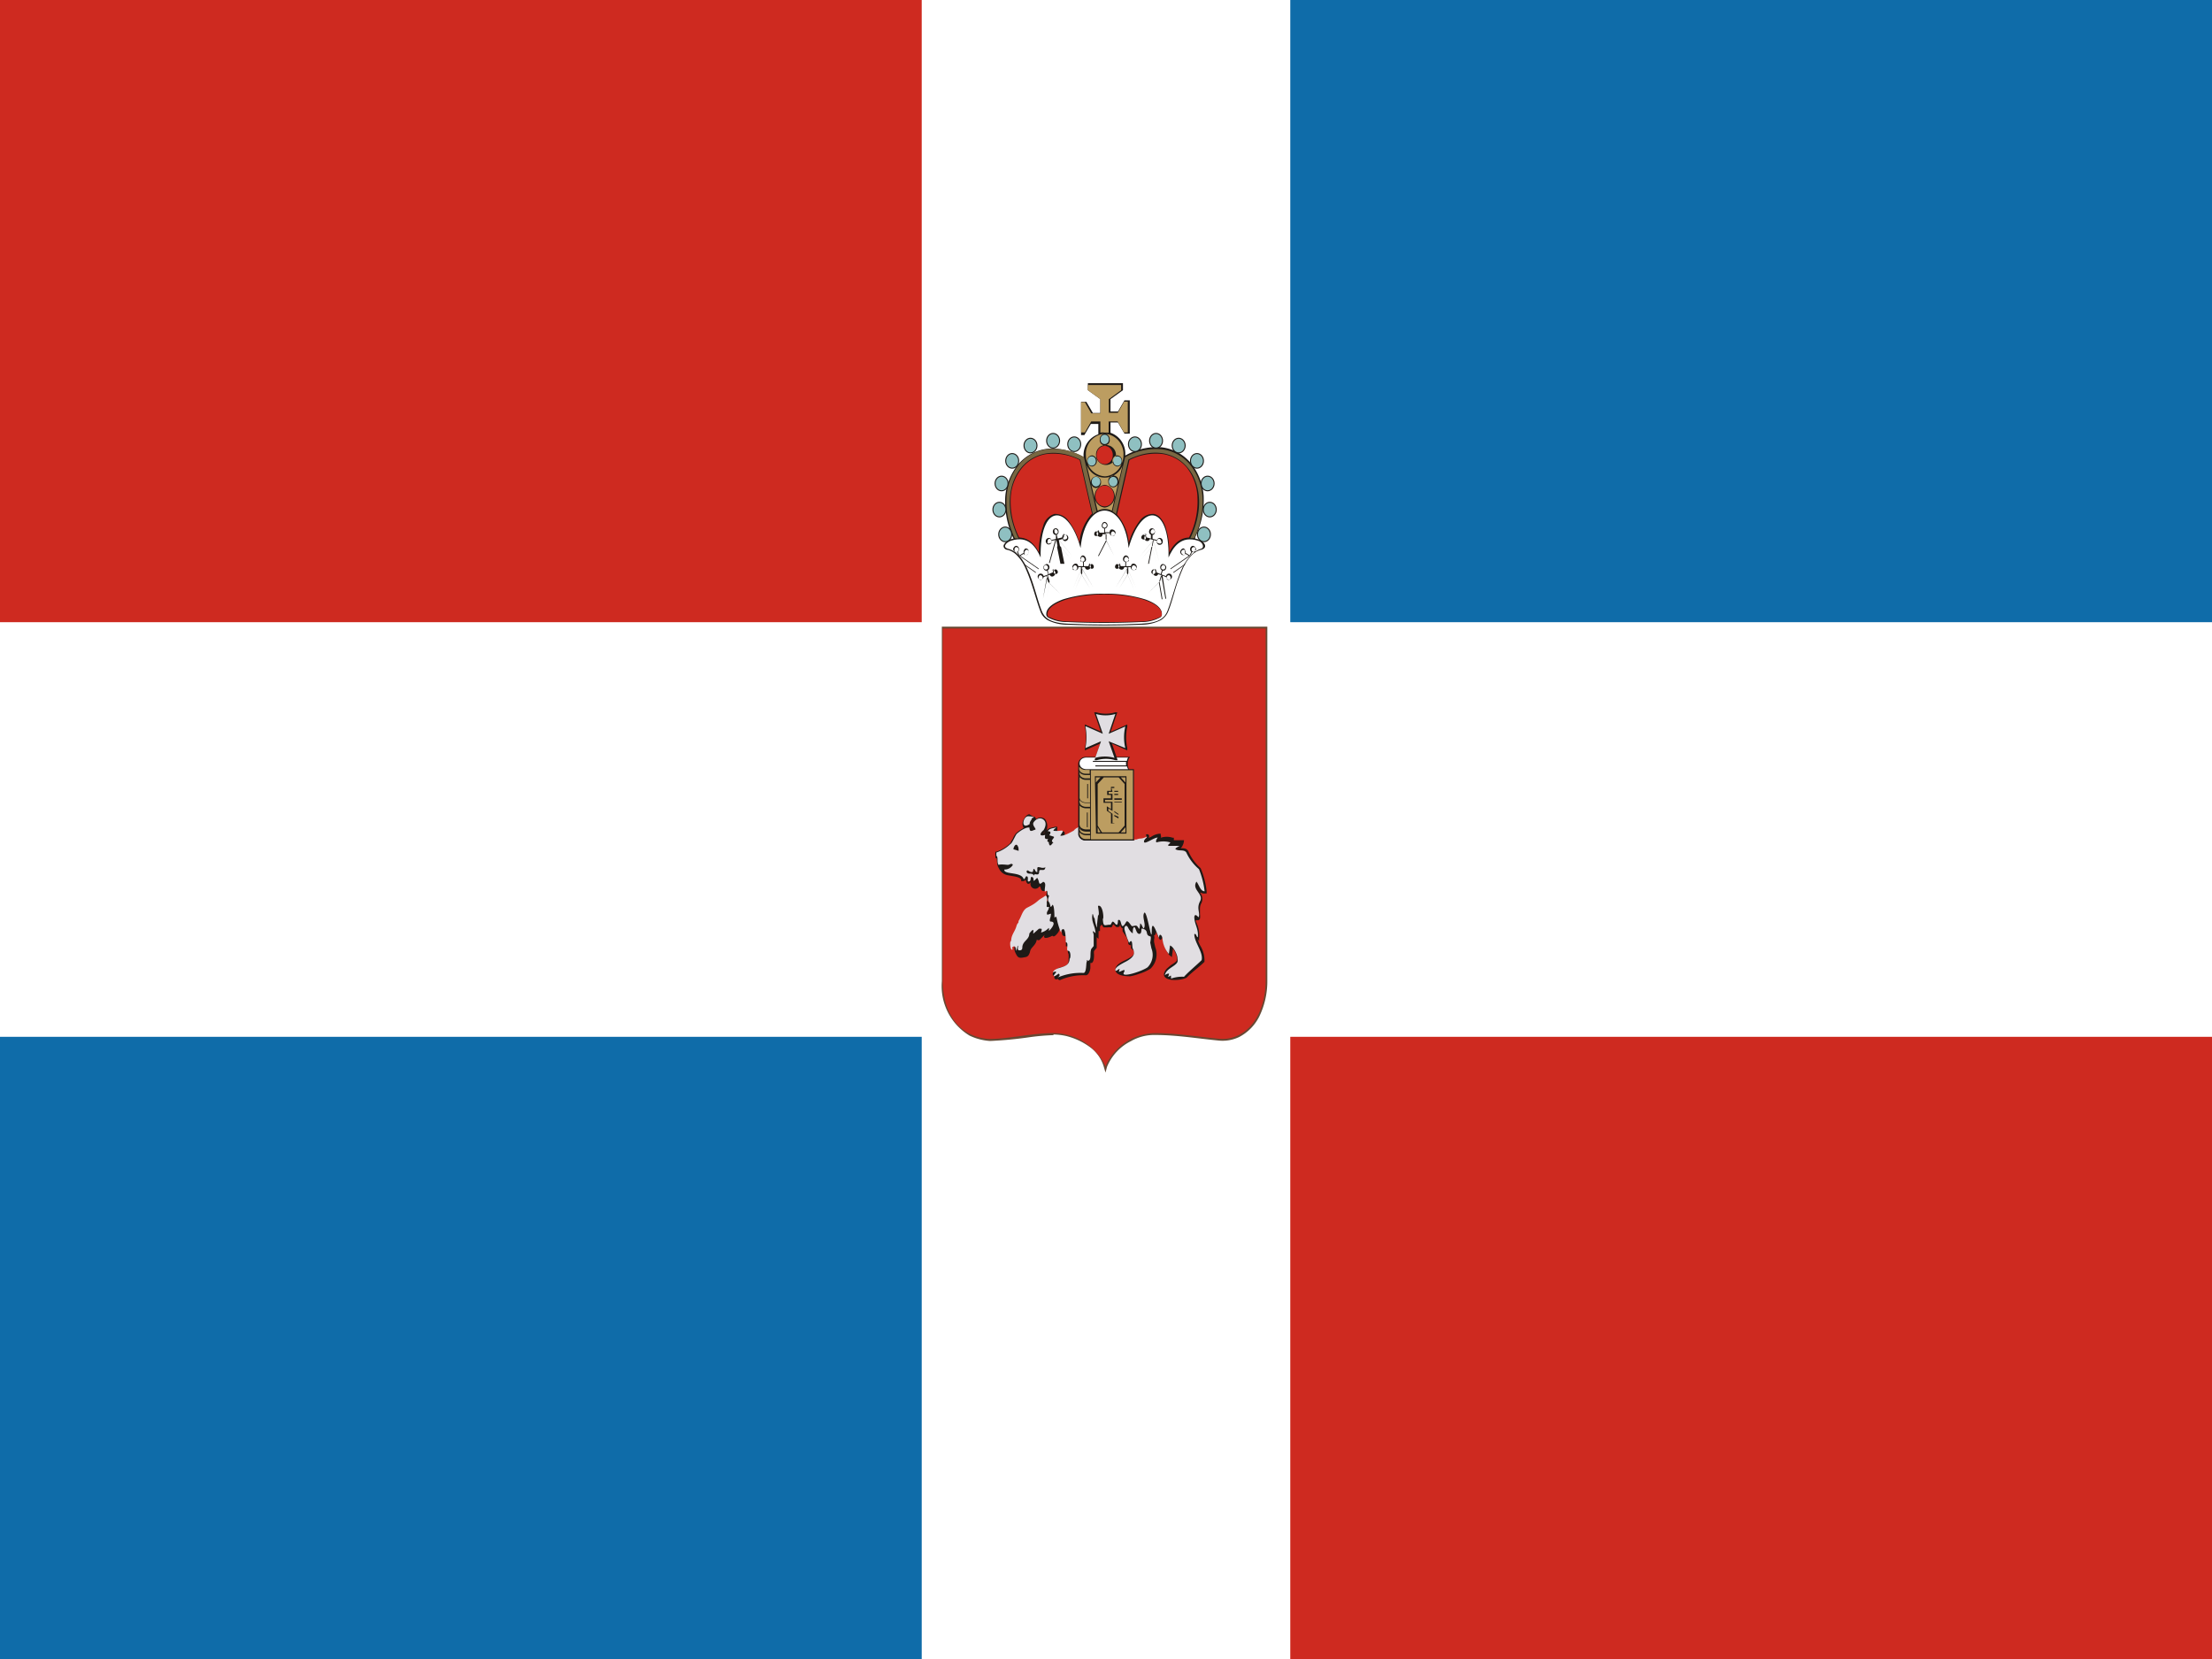 <svg id="圖層_1" data-name="圖層 1" xmlns="http://www.w3.org/2000/svg" viewBox="0 0 133 99.75"><defs><style>.cls-1,.cls-9{fill:#fff;}.cls-2,.cls-5{fill:#ce2a20;}.cls-3{fill:#0f6ca9;}.cls-4{fill:#674833;}.cls-10,.cls-4,.cls-5,.cls-6,.cls-7,.cls-8,.cls-9{fill-rule:evenodd;}.cls-11,.cls-6{fill:#1e1a17;}.cls-7{fill:#e1dee2;}.cls-8{fill:#bc9d61;}.cls-10{fill:#796742;}.cls-12{fill:#8fc0c1;}</style></defs><rect class="cls-1" width="133" height="99.75"/><rect class="cls-2" width="55.42" height="37.41"/><rect class="cls-2" x="77.58" y="62.34" width="55.42" height="37.41"/><rect class="cls-3" x="77.58" width="55.42" height="37.41"/><rect class="cls-3" y="62.34" width="55.42" height="37.41"/><path class="cls-4" d="M63.34,62.24a13.41,13.41,0,0,0-1.41.12,24.06,24.06,0,0,1-2.4.23h0a3.35,3.35,0,0,1-1.23-.32A3.48,3.48,0,0,1,56.63,59V37.68H76.2V58.92a4.85,4.85,0,0,1-.47,2.17,2.81,2.81,0,0,1-1.22,1.26,2.31,2.31,0,0,1-1.18.22c-1.28-.12-2.57-.34-3.86-.34h0A2.81,2.81,0,0,0,68,62.6a3,3,0,0,0-1.44,1.55l-.09.34-.1-.34A2.24,2.24,0,0,0,65.59,63a4.1,4.1,0,0,0-1.49-.71,3.94,3.94,0,0,0-.76-.09Z"/><path class="cls-5" d="M56.72,37.79H76.1V58.92c0,2.28-1.26,3.65-2.76,3.54-1.29-.12-2.58-.34-3.87-.34a3.28,3.28,0,0,0-3,2,3.45,3.45,0,0,0-3.17-2c-1.27,0-2.6.34-3.81.35-1.42-.08-2.77-1.06-2.81-3.5V37.79Z"/><path class="cls-6" d="M68.9,50.19a.12.12,0,0,1,.16,0,.16.16,0,0,1,0,.19l0,0,0,0a1,1,0,0,0,.21-.1,1,1,0,0,1,.44-.15h.08l0,.09a.16.16,0,0,1,0,.15,1.17,1.17,0,0,1,.72,0l.07,0v.08s0,0,0,.07h.47v0h.14A.79.79,0,0,1,71,51h0c.18,0,.36,0,.46.2h0a2.78,2.78,0,0,0,.73,1h0v0a4.93,4.93,0,0,1,.36,1.37l0,.15h-.14a.29.29,0,0,1-.2-.05l-.06,0a.58.58,0,0,1,.09.62.7.7,0,0,0-.09.35c0,.1,0,.21,0,.32a.9.9,0,0,1,0,.28.2.2,0,0,1-.09.09c-.06,0-.1,0-.15,0s.06.22.1.33a1.77,1.77,0,0,1,.09.76l0,.17L72,56.45h0a2.74,2.74,0,0,0,.15.38,1.71,1.71,0,0,1,.27,1v0l0,0c-.33.33-.74.61-1.07.95-.24.15-1.16.26-1.34-.08-.07-.12,0-.3.16-.47l.22-.19c.09-.06.34-.2.38-.31a.7.7,0,0,0,0-.14,1.42,1.42,0,0,0-.24-.56l-.07.52-.17-.14a2.58,2.58,0,0,1-.41-1.07c-.09.36-.21.06-.27-.08s-.07-.16-.1-.23l0-.12v0c0,.11,0,.31-.12.33a.46.46,0,0,1,0,.26l0,.14.07.31a1.2,1.2,0,0,1-.28,1.29,2.79,2.79,0,0,1-.68.31,3.32,3.32,0,0,1-.54.15c-.17,0-.86,0-.9-.38h0c0-.35.47-.52.7-.64s.38-.21.42-.35,0-.05,0-.07v0a1,1,0,0,1,0-.1A.59.59,0,0,1,68,57s0-.1,0-.17l0,0a.14.14,0,0,1-.16-.09l0-.09-.09-.27L67.5,56a1.23,1.23,0,0,1,0-.19h0c-.1,0-.13-.15-.16-.25,0,.09,0,.18-.14.18a.08.08,0,0,1-.07,0c-.07-.05-.11-.1-.17-.15s-.07.18-.17.17a.67.67,0,0,0-.2,0c-.07,0-.16,0-.22,0s-.11-.21-.15-.15l-.08.11h0v.08l0,.18-.09,0a1,1,0,0,1,0,.17v.3l-.11-.1,0,.64-.16.19a.69.69,0,0,0,0,.2c0,.18,0,.42-.13.52l-.09,0V58h0v0c0,.07,0,.13,0,.2s-.07.45-.29.44a3.44,3.44,0,0,0-1.51.28.11.11,0,0,1-.15-.07,0,0,0,0,1,0,0,.15.15,0,0,1-.19,0,.18.18,0,0,1,0-.2h0l-.12,0,0-.13a.26.26,0,0,1,.05-.09.88.88,0,0,1,.52-.29c.19-.06.38-.12.38-.39v-.13h0a.65.65,0,0,0,0-.21h0l0-.05c-.1-.15,0-.39-.06-.46h-.1l0-.08c0-.06,0-.13,0-.18s0-.16,0-.24a.75.75,0,0,1,0-.11h0c-.08,0-.15,0-.21-.07l0,0v0a2.52,2.52,0,0,0-.12-.39l0-.08,0-.06a1,1,0,0,1-.12.35,1.15,1.15,0,0,1-.14.17c-.06.06-.14.14-.23.05l0,0c-.14.1-.64.27-.45-.06l-.29.29a.13.13,0,0,1-.19,0l0,0c-.06.38-.38.46-.41.75v0l0,0a.88.88,0,0,1-.09.2.29.29,0,0,1-.2.11c-.39.08-.45.06-.62-.34a.66.66,0,0,1,0-.37v0l0,0a1.36,1.36,0,0,1,0-.17.75.75,0,0,1,.08-.24,2.57,2.57,0,0,0,.2-.45h0a1.45,1.45,0,0,1,.1-.18.08.08,0,0,0,0-.07v-.05l0,0a2,2,0,0,0,.13-.25,1.14,1.14,0,0,1,.43-.59,1.11,1.11,0,0,1,.32-.21,1.49,1.49,0,0,0,.3-.18h0a1.9,1.9,0,0,0,.33-.22l.08-.08-.06-.18a.88.88,0,0,1,0-.28,1.21,1.21,0,0,0,0-.2c-.08.07-.17.12-.26.07s-.09-.16-.13-.26a.1.1,0,0,1-.05,0A.14.14,0,0,1,62,53,.12.12,0,0,1,62,53a.29.29,0,0,1-.13.14l-.08,0-.06-.07a.64.64,0,0,1-.06-.18.2.2,0,0,1-.16.09H61.4l0-.1a.08.08,0,0,0,0,0c-.07-.12-.32-.17-.44-.19l-.39-.07a.71.71,0,0,1-.49-.37L60,52.1c-.07-.21-.05-.46-.08-.51h0l-.07,0v-.09a.29.29,0,0,0,0-.09.57.57,0,0,1,0-.13v-.07l.06,0a2.32,2.32,0,0,0,.81-.49l.05-.06h0c0-.06.1-.18.12-.22a1.27,1.27,0,0,1,.2-.34h0a2.67,2.67,0,0,1,.46-.32l0,0a.49.49,0,0,1,0-.51c.07-.13.2-.31.35-.31h0a2.65,2.65,0,0,0,.23.14c.07,0,.16.05.16.16a.41.41,0,0,1,.55,0h0a.72.72,0,0,1,.07.7.28.28,0,0,1,.09-.1c.14-.11.27-.09.42-.15l.15,0v.25h.14c.09,0,.22,0,.29.07a.23.23,0,0,1,0,.18l.13,0a2.37,2.37,0,0,0,.35-.19,1,1,0,0,1,.84-.27,4.29,4.29,0,0,1,.62.14l.87.25,1,.29a3.21,3.21,0,0,0,.52.11,1,1,0,0,1,.28-.08.91.91,0,0,0,.35-.09ZM62.82,50h0l-.08.08.05,0,0-.07Zm.1.12h0l0,0v0l0,0h0Zm.22.27Z"/><path class="cls-6" d="M62.33,49.74c0,.12.06.23.17.23s.15-.14.17-.22,0-.2,0-.24-.13.06-.14,0-.08-.11-.13,0a.34.34,0,0,0-.05.28Z"/><path class="cls-7" d="M68.11,56.12c0-.15,0-.36.09-.37s.11.4.3.4.08-.35.18-.32c.45.12.13.39.48.47.08,0,0,.35,0,.38l.07.34A1.06,1.06,0,0,1,69,58.16c-.31.23-1.61.66-1.43.32s-.23,0-.3-.06c.17-.39-.19.09-.21-.09s.4-.39.63-.51.52-.32.49-.56-.07-.15-.09-.31,0-.55-.2-.26a4.51,4.51,0,0,1-.26-.74c-.08-.22.08-.42.2-.17s.28.35.29.34Zm-6.06-6.94c0,.12-.15.2-.14.37-.56.37-.41-.47-.09-.47s.44.09.23.1Zm6.26,1.31c.27-.13.26,0,.64-.18.09,0-.21.17-.16.32s.6-.28.82-.27c0,0-.17.22-.07.29a1.46,1.46,0,0,1,.82,0c0,.1-.15.09-.11.21h.59c0,.05,0,0,.07,0s-.21.09-.24.19c.18.15.53,0,.66.21a2.92,2.92,0,0,0,.76,1,5.19,5.19,0,0,1,.34,1.33c-.26,0-.33-.39-.49-.58-.31.48.45.73.22,1.17s0,.65-.08.95c0,.1-.22-.29-.27,0,0,.44.27.72.21,1.22-.09,0-.09-.26-.21-.18,0,.5.55,1.08.44,1.56-.29.29-.77.68-1.06,1a2,2,0,0,0-.78.11c0-.33,0-.11-.21-.11.06,0,.08-.13.09-.19a.34.34,0,0,0-.25.1c.07-.41.65-.53.76-.81a.52.52,0,0,0,0-.21c0-.2-.23-.7-.45-.77l-.07.51a1.61,1.61,0,0,1-.38-.87c0-.25-.21-.44-.21-.1-.08-.12-.44-1.26-.44-.41s-.26-1.16-.44-1.11c-.16.22.07.63,0,.87s-.12-.15-.25-.22c-.08.69-.07.06-.32.14-.07,0-.15.06-.21,0s-.24-.38-.32-.22c-.38.67-.22-.28-.49-.11,0,0,0,.29-.08.27s-.09-.09-.19-.17-.13.18-.2.17c-.33,0-.41.18-.44-.35.08,0,0-.9-.29-.78,0,.11.11.57,0,.57l-.06.54s0,.15,0,.2a2,2,0,0,1-.14-.55c-.09-.09-.08-.29-.13-.27-.1.46.17.71.18,1.15-.29-.28-.09,0-.11.16l0,.61-.14.17c-.1.21,0,.59-.13.69s-.14-.15-.14.09c-.06,0,0,.68-.21.67a3.5,3.5,0,0,0-1.56.28s.24-.13.07-.24c-.22.18-.45.26-.14-.08-.06-.09-.13,0-.2,0,.14-.38,1-.18,1-.82.07,0,.09-.46-.08-.47s.07-.49-.15-.52c0-.12,0-.86-.18-.78s0,.28-.13.14a4.24,4.24,0,0,1-.25-.88s-.12,0-.12.06c0-.12,0-.77-.12-.79-.16.3-.09,0-.21-.16s0-.26,0-.4c-.17,0,0-.43-.24-.22-.06-.21.13-.54-.11-.6-.32.28-.18,0-.36-.24-.39.41-.07,0-.34-.06-.09.06,0,.24-.15.28s0-.23-.11-.3-.1.16-.21.16c-.14-.47-1.23-.25-1.16-.58A.56.56,0,0,0,60.9,52c-.07-.13-.19,0-.3,0s-.38-.05-.56,0c-.12-.16,0-.47-.13-.54a1.5,1.5,0,0,1,0-.2,2.27,2.27,0,0,0,.85-.52c.08,0,.3-.53.37-.6s.51-.43.77-.38c0,.33.19.16.33.13s-.21-.26-.08-.45.39-.33.6-.15.09.47,0,.62c-.25.21-.27.4.09.29,0,.09-.09.29.18.24,0,0-.1.15,0,.18s0,0,.07.16.17-.08.25-.12c-.26-.11.15-.31,0-.36l-.25-.08c.13-.19.07-.24-.09-.24.09-.18.31-.17.46-.22s-.12.09-.12.19c.47.07.75-.19.41.29.16.07.69-.23.81-.3a.68.68,0,0,1,.31-.21v.45a.44.44,0,0,0,.46.35h2.89v-.06a.32.32,0,0,0,.13,0Zm-7.07.5c0,.23.09.18-.29.08-.07,0,.15-.57.29-.08Zm.67,1.54c.1,0,.21,0,.26.13s0,0,0,0c0-.23.3.08.31-.24,0-.14.09-.11.19-.11s.15,0,.19-.16a.43.43,0,0,1-.32,0c-.07,0-.17-.06-.17.07s0,.19,0,.21-.09,0-.13-.09-.09-.14-.11-.05,0,.18-.18.13a.75.75,0,0,1-.12-.07c-.11-.07-.16.13,0,.17Zm1.15,2.06c0,.14-.18.25-.09.41.27-.06.23-.14.2.12,0,0-.11.29,0,.29.46,0-.11.61-.11.55a.25.25,0,0,0,0-.17.92.92,0,0,1-.47.28s.1-.24,0-.23l-.12,0-.33.29c-.07.06.14-.51-.25,0,0,.37-.38.43-.42.8,0,.1,0,.21-.17.21s-.07-.21-.09-.27-.07.19-.1.28,0-.31-.17-.24,0,.15-.08.19-.15-.27-.11-.48c.05,0,.05-.16.07-.24.06-.25.22-.43.29-.68s.14-.16.13-.32c.18-.27.23-.66.53-.81s.46-.25.63-.4.3-.19.46-.32c.18.08.06.33.08.47s-.09.25.15.21Z"/><path class="cls-6" d="M67.9,46.25h.28v4.29H65.29a.44.44,0,0,1-.46-.35V45.91h0v0h0a.45.45,0,0,1,.49-.4h2.62l-.06.1a.7.7,0,0,0,0,.63l0,0Z"/><path class="cls-8" d="M65.59,46.31h2.53v4.16H65.59ZM67,47.55h.23v.25H67V48h.45v.25H67v.52l.25.17v.27L67,49.07v.44H66.8v-.59l-.25-.17v-.27l.25.17v-.38h-.45V48h.45V47.8h-.23v-.25h.23v-.24H67v.24Zm-.17-.17H67v.23h.23v.12H67v.36h.45v.12H67v.62l.25.17v.11L67,49v.49h-.11v-.56l-.25-.17V48.6l.25.16v-.55h-.45v-.12h.45v-.36h-.23v-.12h.23Zm-1-.71h1.9v3.45H65.9Zm.06.07h.28l-.28.31Zm.37,0h1l.36.4v2.5l-.36.41h-1L66,49.64v-2.5l.37-.4Zm1.13,0h.28v.31Zm.28,3v.31h-.28Zm-1.5.31H66v-.31Z"/><path class="cls-9" d="M65.34,45.55h2.49a.4.4,0,0,0-.07.2H65.71v.06h2a.74.74,0,0,0,0,.21H65.86v.06h1.9a.87.87,0,0,0,.07.17H65.34c-.57,0-.57-.71,0-.7Z"/><path class="cls-6" d="M66.19,44l-.4-1.17.13,0a2,2,0,0,0,1.13,0l.13,0L66.78,44l1-.44,0,.15a3,3,0,0,0,0,1.26l0,.15-.92-.41.34,1-.13,0a2,2,0,0,0-1.13,0l-.13,0,.34-1-.92.41,0-.15a3,3,0,0,0,0-1.26l0-.15,1,.44Z"/><path class="cls-7" d="M65.31,43.68l1,.44-.41-1.19a2.08,2.08,0,0,0,1.16,0l-.4,1.19,1-.44a2.85,2.85,0,0,0,0,1.3l-1-.41.35,1a2.08,2.08,0,0,0-1.16,0l.35-1-.94.41a3.16,3.16,0,0,0,0-1.3Z"/><path class="cls-8" d="M64.89,46.11a.66.66,0,0,0,0,.14h0v0a.28.28,0,0,0,.12.19.45.45,0,0,0,.27.08h.24v-.23h-.21a.47.47,0,0,1-.43-.2Zm.46,2.74h.05v.89h-.05Zm-.18-.05h0v.88h0ZM65,48.73h0v.89h0Zm.37-1.59h.05V48h-.05Zm-.18-.06h0V48h0ZM65,47h0v.88h0Zm-.09-.62a.66.66,0,0,0,0,.14h0a.28.28,0,0,0,.12.2.45.45,0,0,0,.27.08h.24V46.6h-.24a.54.54,0,0,1-.3-.08A.29.29,0,0,1,64.89,46.4Zm0,.29V47.9a.15.15,0,0,0,0,.07.28.28,0,0,0,.12.2.45.45,0,0,0,.27.08h.24V46.89h-.24a.48.48,0,0,1-.3-.09A.35.35,0,0,1,64.89,46.69Zm0,1.42a.66.66,0,0,0,0,.14h0a.28.28,0,0,0,.12.2.45.45,0,0,0,.27.08h.24v-.23h-.24a.48.48,0,0,1-.3-.09.27.27,0,0,1-.1-.11Zm0,.29v1.08a.57.57,0,0,0,0,.13.28.28,0,0,0,.12.2.53.53,0,0,0,.27.08h.24V48.6h-.24a.55.55,0,0,1-.3-.09A.35.35,0,0,1,64.89,48.4Zm0,1.35a.57.57,0,0,0,0,.13h0v0a.3.3,0,0,0,.12.2.53.53,0,0,0,.27.08h.24V50h-.24a.55.55,0,0,1-.3-.09A.35.35,0,0,1,64.89,49.75Zm0,.28v.15a.38.38,0,0,0,.4.29h.24v-.23h-.24a.55.55,0,0,1-.3-.09A.29.29,0,0,1,64.89,50Z"/><path class="cls-6" d="M71.86,32.38l.22.06.13.07c.27.15.39.45,0,.55a1.17,1.17,0,0,0-.48.25,2.52,2.52,0,0,0-.61.88,10.34,10.34,0,0,0-.41,1.1c-.15.48-.28,1-.46,1.45a1.08,1.08,0,0,1-.46.55,2.6,2.6,0,0,1-1.16.27c-1.48.06-3,.06-4.45,0A2.6,2.6,0,0,1,63,37.29a1,1,0,0,1-.45-.55c-.18-.47-.32-1-.47-1.45a10.34,10.34,0,0,0-.41-1.1,2.52,2.52,0,0,0-.61-.88,1.17,1.17,0,0,0-.48-.25c-.09,0-.23-.08-.24-.22s.24-.35.38-.4l.22-.06a5.14,5.14,0,0,1-.5-2.48,3.51,3.51,0,0,1,.8-2,2.71,2.71,0,0,1,1.91-.93,3.92,3.92,0,0,1,2,.51v-.07a1.33,1.33,0,0,1,.89-1.3v-.62h-.45l-.39.67H65v-2h.32l.39.67h.45V24l-.75-.54v-.42h2.11v.42l-.75.54v.74h.45l.39-.67h.32v2h-.32l-.39-.67h-.45v.62a1.33,1.33,0,0,1,.89,1.3v.07a3.92,3.92,0,0,1,2-.51,2.71,2.71,0,0,1,1.91.93,3.51,3.51,0,0,1,.8,2,5.14,5.14,0,0,1-.5,2.48Z"/><path class="cls-10" d="M71.8,32.37a5.1,5.1,0,0,0,.5-2.47,3.37,3.37,0,0,0-.78-2A2.6,2.6,0,0,0,69.65,27a3.79,3.79,0,0,0-2,.49l-.76,3.26a1,1,0,0,1,.21.16l.75-3.28c3.12-1.53,5.3,1.46,3.72,4.73l.22,0Zm-5.87-1.63-.76-3.26a3.79,3.79,0,0,0-2-.49,2.6,2.6,0,0,0-1.87.91,3.37,3.37,0,0,0-.78,2,5.1,5.1,0,0,0,.5,2.47l.22,0c-1.58-3.27.6-6.26,3.72-4.73l.75,3.28a1,1,0,0,1,.21-.16Z"/><ellipse class="cls-11" cx="64.59" cy="26.71" rx="0.42" ry="0.47"/><ellipse class="cls-12" cx="64.59" cy="26.71" rx="0.36" ry="0.41"/><ellipse class="cls-11" cx="63.32" cy="26.5" rx="0.42" ry="0.47"/><ellipse class="cls-12" cx="63.32" cy="26.5" rx="0.36" ry="0.41"/><ellipse class="cls-11" cx="61.96" cy="26.79" rx="0.42" ry="0.47"/><ellipse class="cls-12" cx="61.96" cy="26.79" rx="0.36" ry="0.41"/><ellipse class="cls-11" cx="60.86" cy="27.71" rx="0.42" ry="0.47"/><ellipse class="cls-12" cx="60.86" cy="27.71" rx="0.36" ry="0.41"/><ellipse class="cls-11" cx="60.22" cy="29.07" rx="0.42" ry="0.47"/><ellipse class="cls-12" cx="60.22" cy="29.07" rx="0.36" ry="0.41"/><ellipse class="cls-11" cx="68.24" cy="26.71" rx="0.42" ry="0.47"/><ellipse class="cls-12" cx="68.24" cy="26.71" rx="0.36" ry="0.41"/><ellipse class="cls-11" cx="69.51" cy="26.5" rx="0.42" ry="0.47"/><ellipse class="cls-12" cx="69.51" cy="26.5" rx="0.36" ry="0.41"/><ellipse class="cls-11" cx="70.87" cy="26.79" rx="0.42" ry="0.47"/><ellipse class="cls-12" cx="70.87" cy="26.79" rx="0.36" ry="0.41"/><ellipse class="cls-11" cx="71.97" cy="27.71" rx="0.42" ry="0.47"/><ellipse class="cls-12" cx="71.97" cy="27.71" rx="0.36" ry="0.41"/><ellipse class="cls-11" cx="72.61" cy="29.07" rx="0.42" ry="0.47"/><ellipse class="cls-12" cx="72.61" cy="29.07" rx="0.36" ry="0.41"/><path class="cls-5" d="M65.67,30.94l-.75-3.28a3.5,3.5,0,0,0-2-.36,2.38,2.38,0,0,0-1.44.8,3.09,3.09,0,0,0-.71,1.83,4.8,4.8,0,0,0,.51,2.39l0,0a1.16,1.16,0,0,1,.71.27,2,2,0,0,1,.48.63,4.42,4.42,0,0,1,.25-1.59,1,1,0,0,1,.69-.73,1,1,0,0,1,.86.45,3.93,3.93,0,0,1,.63,1.28,3,3,0,0,1,.73-1.72Z"/><path class="cls-5" d="M67.16,30.94l.75-3.28a3.5,3.5,0,0,1,2-.36,2.38,2.38,0,0,1,1.44.8A3.09,3.09,0,0,1,72,29.93a4.8,4.8,0,0,1-.51,2.39l0,0a1.16,1.16,0,0,0-.71.27,2,2,0,0,0-.48.63,4.64,4.64,0,0,0-.24-1.59c-.13-.33-.35-.67-.69-.73a1,1,0,0,0-.87.45,3.93,3.93,0,0,0-.63,1.28,3,3,0,0,0-.73-1.72Z"/><path class="cls-8" d="M66.44,26.08a1.22,1.22,0,0,1,1.11,1.28,1.51,1.51,0,0,1-.08.48.5.5,0,0,0,0-.12.32.32,0,0,0-.3-.34.34.34,0,0,0,0,.67.31.31,0,0,0,.28-.2,1.15,1.15,0,0,1-1,.79,1.17,1.17,0,0,1-1.06-.79.31.31,0,0,0,.28.2.34.34,0,0,0,0-.67.32.32,0,0,0-.3.34.5.5,0,0,0,0,.12,1.51,1.51,0,0,1-.08-.48,1.22,1.22,0,0,1,1.11-1.28.33.33,0,0,0-.27.34.3.3,0,1,0,.59,0,.33.33,0,0,0-.27-.34Zm0,.68a.6.6,0,1,1-.54.6A.57.57,0,0,1,66.42,26.76Z"/><path class="cls-8" d="M65.35,28l.24,1V29a.33.33,0,0,1,.31-.35.33.33,0,0,1,.3.35.32.32,0,0,1-.3.34.31.31,0,0,1-.29-.23L66,30.71a.91.91,0,0,1,.85,0l.38-1.64a.31.31,0,0,1-.29.23.32.32,0,0,1-.3-.34.31.31,0,1,1,.61,0V29l.24-1a1.15,1.15,0,0,1-2.13,0Zm1.07,1.15a.69.69,0,0,1,0,1.37.69.69,0,0,1,0-1.37Z"/><path class="cls-9" d="M60.63,33c.26.07.7.25,1.12,1.16s.6,1.84.88,2.56c.15.39.46.73,1.56.78,1.48.07,3,.07,4.45,0,1.1-.05,1.41-.39,1.56-.78.28-.72.52-1.79.88-2.56s.86-1.09,1.12-1.16.1-.4-.14-.48c-1.09-.37-1.56.46-1.8,1,.06-3.25-1.65-3.3-2.4-.57-.29-3-2.6-3-2.89,0-.75-2.73-2.46-2.68-2.4.57-.24-.55-.71-1.38-1.8-1-.24.08-.55.38-.14.48Z"/><path class="cls-6" d="M66.42,35.7a7.78,7.78,0,0,1,2.44.34c.32.11,1,.4,1,.87a.23.23,0,0,1-.15.24,2.33,2.33,0,0,1-1.1.25c-1.48.07-3,.07-4.45,0a2.33,2.33,0,0,1-1.1-.25.23.23,0,0,1-.15-.24c0-.47.71-.76,1-.87a7.8,7.8,0,0,1,2.45-.34Z"/><path class="cls-11" d="M65.93,31.86a.19.19,0,0,1,.18.17h.28v-.25c-.3-.05-.08-.58.15-.33a.2.2,0,0,1-.1.33V32h.28c0-.34.52-.09.3.16a.17.17,0,0,1-.3-.1h-.23l.65,1.25,0,0-.66-1.27v.38l.51,1,0,0-.46-.88v1h0v-1l-.46.89-.05,0,.51-1V32.1l-.66,1.27,0,0,.65-1.25h-.23c0,.34-.52.08-.3-.17a.14.14,0,0,1,.12-.06Zm.57-.37c-.17-.18-.32.24-.08.24A.14.14,0,0,0,66.5,31.49ZM67,32c-.16-.19-.32.23-.08.23A.13.13,0,0,0,67,32Zm-1,0c-.17-.19-.32.23-.09.23A.14.14,0,0,0,66,32Z"/><path class="cls-11" d="M67.22,33.86a.2.2,0,0,1,.16.18l.28,0,0-.25c-.3-.07-.05-.58.17-.32a.21.21,0,0,1-.12.33l0,.24.29,0c.06-.33.52-.05.28.19a.17.17,0,0,1-.29-.13l-.23,0,.57,1.31,0,0-.57-1.32,0,.38.44,1,0,0-.4-.92-.07,1h0l.07-1-.52.85,0,0,.56-.93,0-.38-.74,1.21,0,0,.72-1.2-.22,0c-.07.33-.53.06-.29-.19a.19.19,0,0,1,.13,0Zm.59-.32c-.16-.2-.34.21-.1.23S67.88,33.63,67.81,33.54Zm.45.5c-.16-.19-.34.21-.1.23S68.33,34.14,68.26,34Zm-1-.07c-.16-.2-.34.21-.1.23A.15.15,0,0,0,67.3,34Z"/><path class="cls-11" d="M65.61,33.86a.2.2,0,0,0-.16.18l-.28,0,0-.25c.3-.07,0-.58-.17-.32a.21.21,0,0,0,.12.33l0,.24-.29,0c-.06-.33-.52-.05-.28.19a.17.17,0,0,0,.29-.13l.23,0-.57,1.31,0,0,.57-1.32,0,.38-.44,1,0,0,.4-.92.07,1h0l-.07-1,.52.85,0,0-.56-.93,0-.38.74,1.21,0,0-.72-1.2.22,0c.07.33.53.06.29-.19a.19.19,0,0,0-.13,0ZM65,33.54c.16-.2.34.21.1.23S65,33.63,65,33.54Zm-.45.5c.16-.19.34.21.1.23S64.5,34.14,64.57,34Zm1-.07c.16-.2.34.21.1.23A.15.15,0,0,1,65.53,34Z"/><path class="cls-11" d="M69.41,34.19a.21.21,0,0,1,.12.22l.26.11.07-.23c-.24-.15,0-.58.24-.26.06.09,0,.31-.19.28l-.07.23.27.1a.18.18,0,1,1,0,.06l-.21-.09L70.12,36h-.05l-.25-1.44-.11.36.19,1.11h-.05l-.17-1-.3,1,0,0,.3-1-.69.67,0,0,.76-.75.11-.35-1,1,0,0,1-1-.22-.08c-.14.3-.52-.11-.23-.27a.19.19,0,0,1,.13,0Zm.64-.14c-.1-.23-.37.11-.15.19A.13.13,0,0,0,70.05,34.05Zm.32.62c-.1-.24-.37.1-.15.19A.13.13,0,0,0,70.37,34.67Zm-.91-.35c-.1-.24-.37.1-.15.19A.13.13,0,0,0,69.46,34.32Z"/><path class="cls-11" d="M63.42,34.19a.2.2,0,0,0-.11.22l-.27.11L63,34.29c.24-.15,0-.58-.24-.26-.06.09,0,.31.19.28l.07.23-.27.1a.18.18,0,1,0,0,.06l.21-.09L62.71,36h0L63,34.6l.11.36-.19,1.11h0l.17-1,.3,1,0,0-.3-1,.69.67,0,0-.76-.75-.11-.35,1,1,0,0-1-1,.21-.08c.14.3.52-.11.23-.27a.19.19,0,0,0-.13,0Zm-.64-.14c.1-.23.37.11.15.19A.13.13,0,0,1,62.78,34.05Zm-.32.62c.1-.24.37.1.15.19A.13.13,0,0,1,62.46,34.67Zm.91-.35c.1-.24.37.1.15.19A.13.13,0,0,1,63.37,34.32Z"/><path class="cls-11" d="M68.79,32.1a.21.21,0,0,1,.13.21l.28.07,0-.23c-.2-.09-.11-.43.1-.38s.16.41,0,.39l0,.24.27.07c.08-.23.38-.12.34.11a.18.18,0,1,1-.35-.06l-.22-.05.38,1.38,0,0-.39-1.4-.07.37.29,1.08h0l-.27-1-.2,1h-.05l.2-1-.62.75,0,0,.69-.83.07-.37-.89,1.08,0,0,.88-1.06-.22-.06c-.08.22-.38.12-.33-.12a.18.18,0,0,1,.21-.15Zm.62-.21c-.12-.22-.36.15-.13.21A.14.14,0,0,0,69.41,31.89Zm.38.58c-.13-.23-.36.14-.13.2S69.85,32.57,69.79,32.47Zm-.94-.25c-.12-.22-.36.15-.13.21S68.91,32.33,68.85,32.22Z"/><path class="cls-11" d="M64,32.1a.21.21,0,0,0-.13.21l-.28.07-.05-.23c.2-.09.11-.43-.1-.38s-.16.41.05.39l0,.24-.27.07c-.11-.3-.52,0-.26.24a.18.18,0,0,0,.27-.19l.22-.05-.38,1.38.05,0,.39-1.4.07.37-.29,1.08h0l.27-1,.2,1H64l-.2-1,.62.75,0,0-.69-.83-.07-.37.89,1.08,0,0-.88-1.06.22-.06c.11.3.52,0,.26-.24-.05,0-.13,0-.14,0Zm-.62-.21c.12-.22.36.15.13.21A.14.14,0,0,1,63.42,31.89Zm-.38.58c.13-.23.36.14.13.2S63,32.57,63,32.47Zm.94-.25c.12-.22.36.15.13.21S63.92,32.33,64,32.22Z"/><path class="cls-11" d="M71.19,33a.22.22,0,0,1,.09.24l.25.15.1-.21c-.21-.17.08-.57.27-.22.07.13-.14.28-.23.24-.09.2,0,.08-.17.26h0l-1.12.77,0-.05,1.1-.76-.2-.12c-.15.23-.5-.1-.19-.31a.15.15,0,0,1,.13,0Zm0,1-.64.45,0-.05.73-.51-.06.11Zm.7-1c-.07-.25-.38,0-.18.16S71.88,33.11,71.85,33Zm-.62.16c-.07-.25-.38,0-.18.16S71.26,33.26,71.23,33.15Z"/><path class="cls-11" d="M61.64,33a.22.22,0,0,0-.09.24l-.25.15-.1-.21c.21-.17-.08-.57-.27-.22-.07.13.14.28.23.24.09.2,0,.09.18.26h0l1.11.77,0-.05-1.1-.76.2-.12c.13.19.39,0,.29-.21a.16.16,0,0,0-.23-.09Zm0,1,.64.45,0-.05-.73-.51.06.11ZM61,33c.07-.25.38,0,.18.16S61,33.11,61,33Zm.62.16c.07-.25.38,0,.18.16S61.57,33.27,61.6,33.15Z"/><path class="cls-5" d="M66.42,35.74c1.89,0,3.43.53,3.43,1.17,0,.13,0,.15-.13.2a2.38,2.38,0,0,1-1.08.25c-1.48.06-3,.06-4.45,0a2.41,2.41,0,0,1-1.08-.25c-.09,0-.13-.07-.13-.2C63,36.27,64.52,35.74,66.42,35.74Z"/><ellipse class="cls-11" cx="60.09" cy="30.64" rx="0.42" ry="0.47"/><ellipse class="cls-12" cx="60.09" cy="30.64" rx="0.36" ry="0.41"/><ellipse class="cls-11" cx="60.44" cy="32.13" rx="0.42" ry="0.47"/><ellipse class="cls-12" cx="60.44" cy="32.13" rx="0.36" ry="0.41"/><ellipse class="cls-11" cx="72.74" cy="30.64" rx="0.42" ry="0.47"/><ellipse class="cls-12" cx="72.74" cy="30.64" rx="0.36" ry="0.41"/><ellipse class="cls-11" cx="72.39" cy="32.13" rx="0.42" ry="0.47"/><ellipse class="cls-12" cx="72.39" cy="32.13" rx="0.36" ry="0.41"/><ellipse class="cls-2" cx="66.42" cy="27.36" rx="0.49" ry="0.55"/><ellipse class="cls-12" cx="66.42" cy="26.42" rx="0.25" ry="0.28"/><ellipse class="cls-12" cx="67.19" cy="27.72" rx="0.25" ry="0.28"/><ellipse class="cls-12" cx="65.64" cy="27.72" rx="0.25" ry="0.28"/><ellipse class="cls-2" cx="66.42" cy="29.82" rx="0.56" ry="0.63"/><ellipse class="cls-12" cx="66.93" cy="28.96" rx="0.26" ry="0.29"/><ellipse class="cls-12" cx="65.9" cy="28.96" rx="0.26" ry="0.29"/><path class="cls-8" d="M67.82,24.15h-.23l-.38.67h-.54V24l.74-.54v-.31h-2v.31l.75.54v.85h-.55l-.38-.67H65V26h.23l.38-.66h.55v.67a1,1,0,0,1,.25,0l.25,0v-.67h.54l.38.66h.23V24.15Z"/></svg>